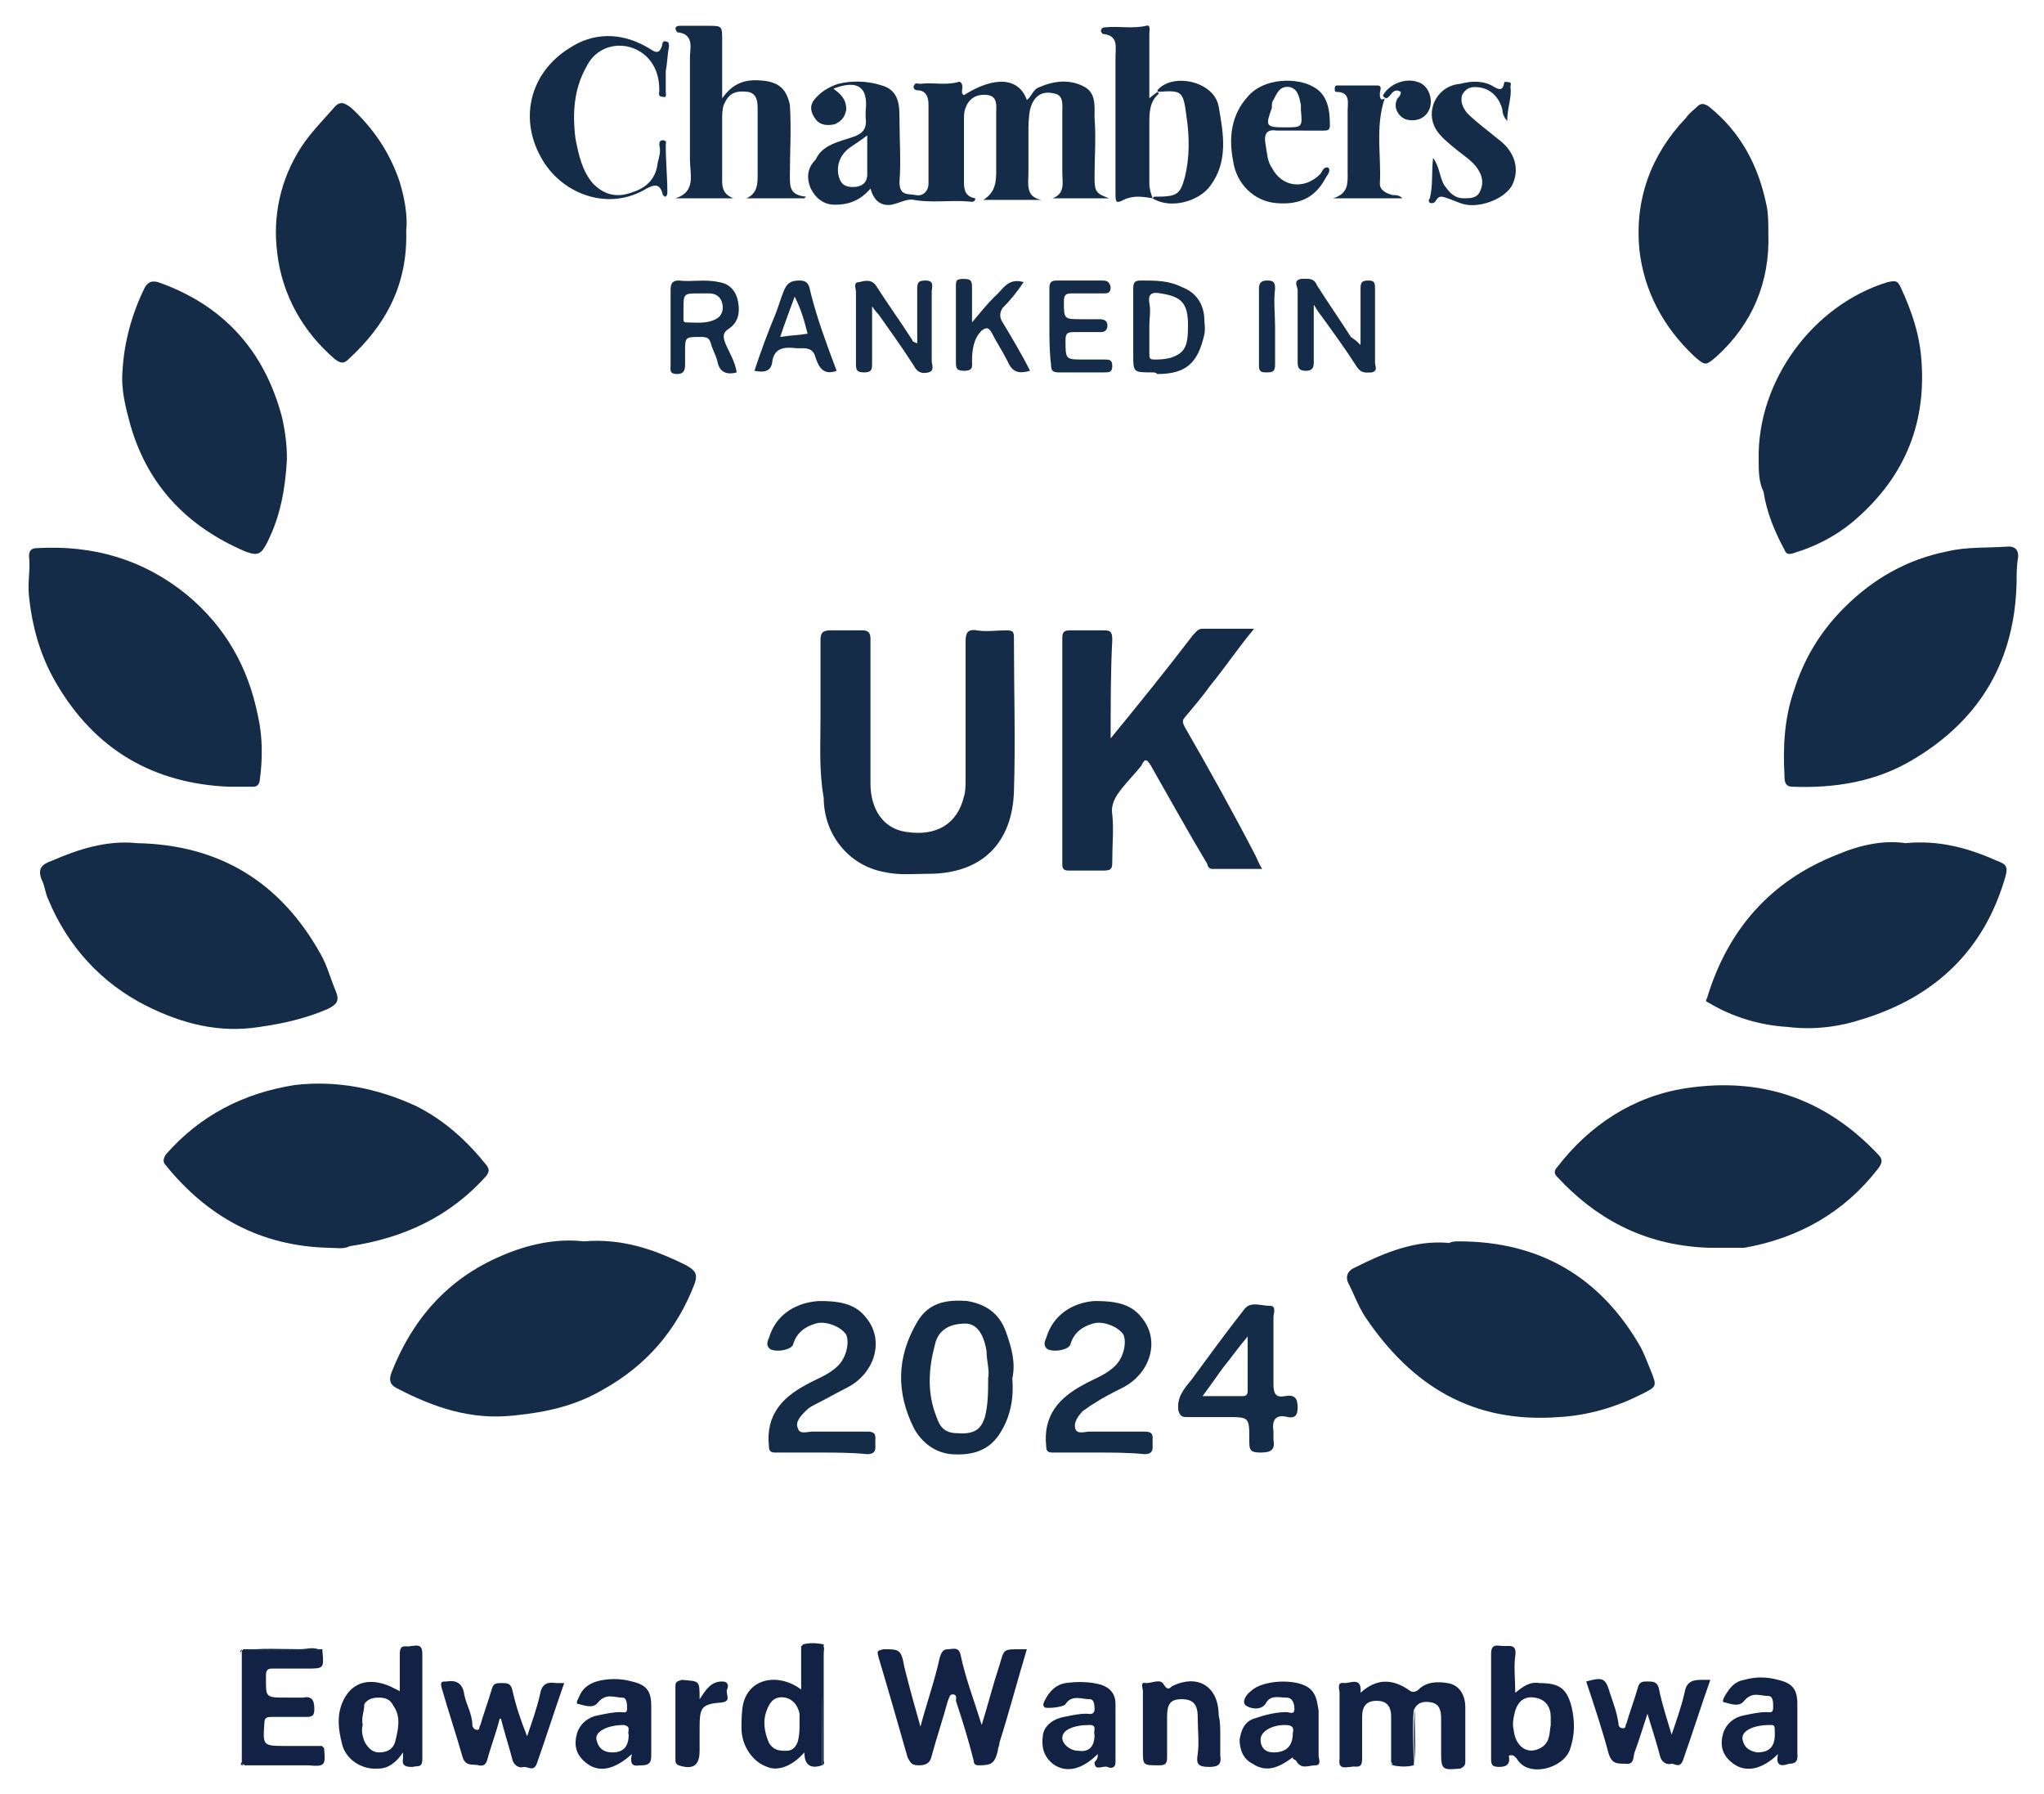 <?xml version="1.0" encoding="utf-8"?>
<!-- Generator: Adobe Illustrator 27.7.0, SVG Export Plug-In . SVG Version: 6.00 Build 0)  -->
<svg version="1.1" id="Layer_2" xmlns="http://www.w3.org/2000/svg" xmlns:xlink="http://www.w3.org/1999/xlink" x="0px" y="0px"
	 viewBox="0 0 126.8 111.3" style="enable-background:new 0 0 126.8 111.3;" xml:space="preserve">
<style type="text/css">
	.st0{fill:#152C48;}
	.st1{fill:#112245;}
</style>
<g>
	<path class="st0" d="M106.1,77.4c-3.8-0.1-6.9-1.6-9.5-4.4c-0.2-0.2-0.2-0.4,0-0.6c2-2.6,4.7-4.4,8-4.9c4.6-0.7,8.6,0.6,11.9,4.1
		c0.3,0.3,0.3,0.5,0,0.9c-2.1,2.7-4.9,4.3-8.3,4.9C107.5,77.4,106.8,77.4,106.1,77.4z"/>
	<path class="st0" d="M20.4,77.4c-4.2-0.1-7.5-1.9-10.1-5.1c-0.2-0.2-0.2-0.4,0-0.7c2.1-2.4,4.8-3.8,8-4.3c2.6-0.3,5.1,0.2,7.5,1.3
		c1.8,0.9,3.2,2.2,4.4,3.7c0.2,0.3,0.1,0.4,0,0.6c-2.3,2.6-5.2,3.9-8.5,4.4C21.3,77.5,20.9,77.4,20.4,77.4z"/>
	<path class="st0" d="M14.2,48.8c-4.7-0.2-8.3-2.3-10.7-6.4c-1-1.7-1.5-3.5-1.7-5.4c-0.1-0.9,0.1-1.7,0-2.5C1.8,34.1,2,34,2.3,34
		c3.5-0.2,6.6,0.7,9.3,2.9c2.4,2,3.8,4.5,4.4,7.5c0.3,1.3,0.3,2.7,0.1,4.1c-0.1,0.3-0.3,0.3-0.4,0.3C15.1,48.8,14.7,48.8,14.2,48.8z
		"/>
	<path class="st0" d="M118.2,52.3c2.1-0.2,3.9,0.3,5.7,1.1c0.5,0.2,0.7,0.3,0.5,1c-1.3,4.5-4.3,7.4-8.8,8.8
		c-1.5,0.5-3.1,0.7-4.7,0.5c-1.7-0.1-3.4-0.6-4.9-1.5c-0.2-0.1-0.2-0.1-0.1-0.3c1.3-4.3,4-7.3,8.1-8.9
		C115.4,52.4,116.9,52.1,118.2,52.3z"/>
	<path class="st0" d="M8.5,52.3c5.1,0.1,8.9,2.4,11.4,6.9c0.4,0.7,0.6,1.5,0.9,2.2c0.3,0.7,0.1,0.9-0.5,1.2
		c-1.4,0.6-2.8,0.9-4.2,1.1c-2.5,0.4-4.8-0.2-7-1.3c-2.8-1.4-4.9-3.7-6.1-6.6c-0.2-0.4-0.2-0.8-0.4-1.2c-0.3-0.7,0-1,0.6-1.2
		C4.8,52.7,6.6,52.1,8.5,52.3z"/>
	<path class="st0" d="M36.2,77c2.4-0.2,4.4,0.5,6.4,1.5c0.5,0.3,0.7,0.5,0.5,1.1c-1.1,2.9-3,5.1-5.7,6.6c-1.7,1-3.5,1.4-5.5,1.6
		c-2.7,0.3-5-0.5-7.3-1.7c-0.4-0.2-0.5-0.5-0.3-1c1.3-3.3,3.5-5.8,6.8-7.2C32.7,77.2,34.5,76.8,36.2,77z"/>
	<path class="st0" d="M90.5,77c5,0,8.8,2.2,11.3,6.6c0.2,0.4,0.4,0.9,0.6,1.4c0.4,1,0.4,1-0.6,1.5c-1.6,0.8-3.3,1.3-5.1,1.4
		c-5.3,0.4-9.1-1.9-12-6.2c-0.4-0.6-0.7-1.4-1-2c-0.3-0.5-0.1-0.9,0.4-1.1c1.8-0.9,3.7-1.7,5.8-1.5C90.1,77,90.3,77,90.5,77z"/>
	<path class="st0" d="M125.1,36.1c-0.1,4.8-2.2,8.5-6.4,11c-2.3,1.4-4.9,1.8-7.5,1.7c-0.5,0-0.5-0.4-0.5-0.7c-0.1-1.8,0-3.6,0.6-5.3
		c0.6-1.9,1.6-3.6,3.1-5.1c1.8-1.8,3.9-3,6.4-3.5c1.3-0.3,2.5-0.2,3.8-0.3c0.4,0,0.6,0.2,0.6,0.6C125.1,35.1,125.1,35.6,125.1,36.1z
		"/>
	<path class="st0" d="M17.8,28.5c-0.1,1.8-0.4,3.5-1.2,5.1c-0.4,0.8-0.6,0.9-1.4,0.6c-3.5-1.5-6-4-7.1-7.8c-0.3-1.1-0.6-2.2-0.5-3.4
		c0.1-1.8,0.6-3.6,1.4-5.2c0.2-0.3,0.4-0.4,0.8-0.3c4,1.4,6.6,4.2,7.7,8.4C17.7,26.8,17.8,27.6,17.8,28.5z"/>
	<path class="st0" d="M109.1,28.5c-0.1-4.9,3.4-9.6,8-11c0.5-0.1,0.6-0.1,0.8,0.3c0.7,1.5,1.2,3,1.3,4.6c0.3,4.1-1.2,7.4-4.3,10
		c-1.1,0.9-2.3,1.5-3.6,1.9c-0.3,0.1-0.5,0.1-0.6-0.2c-0.6-1.1-1.1-2.3-1.3-3.6C109.1,29.9,109.1,29.2,109.1,28.5z"/>
	<path class="st0" d="M68.9,45.8c1.8-2.2,3.5-4.3,5.1-6.4c0.2-0.2,0.3-0.4,0.6-0.4c1,0,2,0,3.2,0c-1,1.2-1.8,2.4-2.7,3.5
		c-0.5,0.7-1.1,1.4-1.6,2c-0.2,0.2-0.1,0.4,0,0.6c1.5,2.6,3,5.3,4.4,8c0.1,0.2,0.2,0.5,0.4,0.8c-1.1,0-2.1,0-3.1,0
		c-0.2,0-0.3-0.2-0.3-0.3c-1.2-2-2.3-4-3.5-6.1c-0.3-0.5-0.4-0.4-0.6,0c-0.4,0.5-0.8,0.9-1.2,1.4c-0.4,0.5-0.7,1-0.6,1.6
		c0.1,1,0,1.9,0,2.9c0,0.4,0,0.6-0.5,0.6c-0.7,0-1.5,0-2.2,0c-0.3,0-0.4-0.1-0.4-0.4c0-4.7,0-9.4,0-14c0-0.4,0.1-0.5,0.5-0.5
		c0.7,0,1.4,0,2.1,0c0.4,0,0.5,0.1,0.5,0.6C68.9,41.6,68.9,43.7,68.9,45.8z"/>
	<path class="st0" d="M50.9,44.6c0-1.6,0-3.3,0-4.9c0-0.4,0.1-0.6,0.6-0.6c0.7,0,1.3,0,2,0c0.3,0,0.5,0.1,0.5,0.5c0,3,0,6,0,9
		c0,1.6,0.8,2.8,2.2,3c1.9,0.3,3.2-0.5,3.6-2.2c0.1-0.3,0.1-0.7,0.1-1.1c0-2.8,0-5.7,0-8.5c0-0.5,0.1-0.8,0.7-0.7
		c0.6,0.1,1.2,0,1.8,0c0.5,0,0.5,0.1,0.5,0.6c0,3.1,0.1,6.3,0,9.4c-0.1,3.1-1.9,5.1-5.3,5.1c-0.9,0-1.8,0.1-2.7-0.1
		c-2.3-0.4-3.8-2.4-3.8-4.6C50.8,47.8,50.9,46.2,50.9,44.6C50.9,44.6,50.9,44.6,50.9,44.6z"/>
	<path class="st0" d="M109.7,14.5c0.1,3-1,5.6-3.2,7.6c-0.7,0.6-0.7,0.6-1.4,0c-1.9-1.8-3.1-4-3.4-6.6c-0.3-3.1,0.7-5.9,2.9-8.2
		c0.2-0.3,0.5-0.5,0.7-0.7c0.2-0.2,0.4-0.2,0.7,0c2,1.6,3.1,3.7,3.6,6.2C109.7,13.3,109.7,13.9,109.7,14.5z"/>
	<path class="st0" d="M25.2,14.3c0.1,3.4-1.3,5.9-3.6,8c-0.3,0.3-0.5,0.2-0.8,0c-2-1.7-3.3-4-3.6-6.6c-0.3-2.3,0.2-4.6,1.5-6.6
		c0.6-0.9,1.3-1.6,2-2.4c0.4-0.5,0.7-0.3,1.1,0c1.4,1.3,2.4,2.8,3,4.6C25.1,12.3,25.3,13.4,25.2,14.3z"/>
	<path class="st0" d="M68.8,12.3c-1.2,0-2.3,0-3.5,0c0.8-0.3,0.6-1,0.6-1.6c0-1.2,0-2.5,0-3.7c0-0.5,0.1-1.1-0.5-1.2
		c-0.8-0.2-1.3,0.2-1.5,1c-0.1,0.5-0.1,1-0.1,1.5c0,0.8,0,1.6,0,2.4c0,0.7-0.2,1.5,0.8,1.7c-1.1,0-2.3,0-3.6,0
		c0.8-0.5,0.8-1.2,0.8-1.9c0-1.2,0-2.4,0-3.5c0-0.4,0.1-1-0.5-1.1c-0.7-0.1-1.2,0.2-1.4,0.8c-0.1,0.2-0.1,0.5-0.1,0.7
		c0,1.3,0,2.6,0,3.9c0,0.5,0.1,0.9,0.7,1c0,0.3-0.3,0.2-0.4,0.2c-1.1-0.1-2.3,0.1-3.4-0.1c-0.4-0.1-0.9,0.2-1.4,0.3
		c-0.7,0.1-1.1-0.3-1.3-1c-0.6,0.7-1.3,1-2.2,1c-0.7,0-1.2-0.4-1.5-1c-0.3-0.7-0.2-1.3,0.3-1.8C51,9,52,8.8,52.9,8.5
		c0.6-0.2,0.9-0.5,0.8-1.2c0-0.1,0-0.2,0-0.4c0.2-1.7-0.7-1.9-2-1.4c0.4,0.3,0.8,0.6,0.8,1.3c-0.1,0.5-0.3,0.7-0.7,0.9
		c-0.4,0.1-0.9,0.1-1.2-0.3c-0.3-0.4-0.4-0.8-0.1-1.2c0.4-0.5,0.9-0.8,1.5-1C52.8,5,53.8,5,54.7,5.3c1.1,0.3,1.1,1.3,1.1,2.1
		c0,1.3,0.1,2.6,0,3.9c0,0.9,0.6,0.7,1,0.8c0.5,0.1,0.8-0.3,0.8-0.7c0-1.6,0-3.2,0-4.9c0-0.4-0.1-0.9-0.7-0.9
		c-0.1,0-0.3-0.1-0.2-0.3c0.1-0.2,0.2-0.1,0.4-0.1c0.8-0.1,1.5,0.1,2.3-0.1c0.2-0.1,0.3,0.1,0.3,0.3c0,0.2-0.1,0.4,0.1,0.5
		c1.9-1.2,3.4-1.1,3.9,0.3C64,6,64.1,5.5,64.5,5.4c0.9-0.4,1.9-0.5,2.8,0c0.7,0.4,0.6,1.2,0.6,1.9c0.1,1.2,0,2.5,0,3.7
		C67.9,11.9,68,12,68.8,12.3z M53.8,8.4c-0.4,0.3-0.7,0.5-1,0.7c-0.6,0.4-0.9,1-0.8,1.7c0.1,0.5,0.3,0.8,0.9,0.8
		c0.5,0,0.9-0.2,0.9-0.8C53.8,10,53.8,9.2,53.8,8.4z"/>
	<path class="st0" d="M49.9,12.3c-1.2,0-2.4,0-3.6,0c0.7-0.3,0.7-0.9,0.7-1.5c0-1.3,0-2.7,0-4c0-0.4,0-1-0.6-1.1
		c-0.8-0.1-1.2,0.1-1.5,0.8c-0.1,0.3-0.1,0.6-0.1,0.9c0,1.1,0,2.3,0,3.4c0,0.6-0.1,1.2,0.7,1.5c-1.2,0-2.4,0-3.6,0
		c1.3-0.4,0.9-1.5,0.9-2.4c0-2.1,0-4.2,0-6.3c0-0.6,0.3-1.5-0.8-1.6c0,0-0.1-0.2-0.1-0.2c0-0.2,0.2-0.2,0.3-0.2c0.6,0,1.1,0,1.7,0
		c0.9,0,0.9,0,0.9,0.9c0,1.1,0,2.3,0,3.6c0.7-1,1.5-1.2,2.5-1.1c1.1,0.1,1.5,0.6,1.7,1.5C49.1,8,49,9.4,49,10.9c0,0.7,0,1.2,1,1.3
		C50,12.2,49.9,12.3,49.9,12.3z"/>
	<path class="st1" d="M57.1,107.1c0.4-1.5,0.9-2.9,1.2-4.3c0.1-0.3,0.2-0.5,0.5-0.5c0.3,0,0.7-0.2,0.8,0.4c0.3,1.4,0.8,2.7,1.3,4.3
		c0.4-1.3,0.7-2.5,1.1-3.7c0.3-1,0.2-1,1.3-1c0.1,0,0.2,0,0.4,0c-0.6,2-1.1,3.9-1.7,5.8c0,0.2-0.1,0.3-0.1,0.5
		c-0.2,0.8-0.4,0.9-1.2,0.9c-0.2,0-0.3-0.1-0.3-0.3c-0.3-1.2-0.7-2.5-1.1-3.7c0-0.1,0.1-0.4-0.2-0.4c-0.2,0-0.2,0.2-0.3,0.4
		c-0.3,1.1-0.7,2.3-1,3.4c-0.1,0.5-0.4,0.6-0.8,0.6c-0.4,0-0.5-0.1-0.7-0.5c-0.6-2.1-1.2-4.2-1.8-6.2c-0.1-0.4-0.1-0.4,0.3-0.5
		c1,0,1.1,0,1.3,1.1C56.4,104.6,56.7,105.7,57.1,107.1z"/>
	<path class="st0" d="M62.8,85.5c0.1,1.2-0.1,2.3-0.7,3.3c-0.7,1.2-1.8,1.5-3.1,1.4c-1-0.1-1.8-0.7-2.3-1.6
		c-1.1-2.2-1.1-4.4,0.2-6.6c0.7-1.2,1.8-1.4,3.1-1.3c1.2,0.2,2,0.8,2.4,1.9C62.8,83.7,63,84.6,62.8,85.5z M61.3,85.5
		c0.1-0.5-0.1-1.1-0.1-1.7c-0.2-1.2-0.7-1.7-1.3-1.7c-1,0-1.7,0.4-1.9,1.3c-0.4,1.5-0.5,3,0.1,4.5c0.2,0.6,0.5,1,1.3,1
		c1.2,0.1,1.5-0.4,1.7-1C61.3,87.1,61.3,86.3,61.3,85.5z"/>
	<path class="st0" d="M68.1,90.1c-0.9,0-1.9,0-2.8,0c-0.3,0-0.4-0.1-0.4-0.4c-0.2-1.9,0.8-3,2.3-3.8c0.7-0.4,1.4-0.6,2-1.2
		c0.5-0.5,0.7-1.4,0.5-1.9c-0.3-0.5-1.3-0.9-1.9-0.7c-0.7,0.2-1.2,0.6-1.4,1.3c-0.1,0.3-0.9,0.5-1.4,0.3c-0.3-0.2-0.2-0.5-0.1-0.7
		c0.4-1.4,1.6-2.2,3-2.3c1.1,0,2.2,0.1,2.9,1c1.2,1.4,0.6,3.5-1.2,4.4c-0.6,0.3-1.2,0.6-1.8,1c-0.2,0.1-0.4,0.3-0.6,0.4
		c-0.3,0.3-0.6,0.7-0.5,1.1c0.1,0.4,0.6,0.2,0.9,0.2c1.1,0,2.3,0,3.4,0c0.6,0,0.5,0.3,0.5,0.7c0,0.3,0.1,0.7-0.5,0.7
		C70,90.1,69,90.1,68.1,90.1z"/>
	<path class="st0" d="M50.9,90.1c-0.9,0-1.9,0-2.8,0c-0.3,0-0.4-0.1-0.4-0.4c-0.2-1.9,0.8-3,2.3-3.8c0.7-0.4,1.4-0.6,2-1.2
		c0.5-0.5,0.7-1.4,0.5-1.9c-0.3-0.5-1.3-0.9-1.9-0.7c-0.7,0.2-1.2,0.6-1.4,1.3c-0.1,0.3-0.9,0.5-1.4,0.3c-0.3-0.2-0.2-0.5-0.1-0.7
		c0.4-1.4,1.6-2.2,3.1-2.3c1.1,0,2.2,0.1,2.9,1c1.2,1.4,0.6,3.5-1.2,4.4c-0.6,0.3-1.3,0.7-1.9,1c-0.2,0.1-0.4,0.2-0.6,0.4
		c-0.3,0.3-0.7,0.7-0.5,1.1c0.1,0.4,0.6,0.2,0.9,0.2c1.1,0,2.3,0,3.4,0c0.6,0,0.5,0.3,0.5,0.7c0,0.3,0.1,0.7-0.5,0.7
		C52.8,90.1,51.8,90.1,50.9,90.1z"/>
	<path class="st0" d="M41.3,4.4c0,0.4,0,0.9,0,1.3c0,0.1,0.1,0.4-0.2,0.3c-0.3,0-0.2-0.2-0.2-0.4c0-0.8-0.2-1.5-0.8-2.1
		c-1.2-1.1-3-0.8-3.7,0.6c-0.8,1.4-0.9,2.9-0.7,4.5c0.2,1,0.4,2,1.1,2.8c0.7,0.7,1.5,0.9,2.5,0.5c0.9-0.3,1.4-0.9,1.5-1.8
		c0.1-0.4,0.2-0.7,0.1-1.1c0-0.1,0-0.3,0.2-0.3c0.3,0,0.2,0.2,0.2,0.3c0,1,0.1,2,0.1,2.9c0,0.1,0,0.2-0.1,0.3
		c-0.1,0-0.2-0.1-0.2-0.2c-0.2-0.7-0.6-0.5-1-0.3c-2.3,1.4-5.1,0.4-6.4-1.7c-1.6-2.6-0.8-5.5,1.6-7c1.5-1,3.2-1,4.8-0.1
		c0.4,0.2,0.8,0.7,1-0.2c0-0.1,0.1-0.2,0.3-0.1c0.1,0,0.1,0.2,0.1,0.3C41.4,3.4,41.4,3.9,41.3,4.4C41.3,4.4,41.3,4.4,41.3,4.4z"/>
	<path class="st0" d="M79,83.8c0,0.7,0,1.4,0,2.1c0,0.6,0.2,0.8,0.7,0.7c0.6-0.1,0.8,0.1,0.8,0.7c0,0.4-0.1,0.7-0.6,0.6
		c-0.8-0.2-1,0.2-0.9,0.9c0,0.2,0,0.3,0,0.5c0.1,0.6-0.1,0.8-0.8,0.8c-0.7,0-0.7-0.2-0.7-0.8c0-1.4,0-1.4-1.4-1.4
		c-0.8,0-1.6,0-2.5,0c-0.3,0-0.4-0.1-0.5-0.4c-0.1-0.8,0.3-1.3,0.8-1.9c1.1-1.5,2.2-3,3.3-4.4c0.4-0.5,1-0.2,1.6-0.2
		c0.4,0,0.2,0.5,0.2,0.7C79,82.4,79,83.1,79,83.8z M74.6,86.6c0.9,0,1.7,0,2.5,0c0.2,0,0.3-0.1,0.3-0.3c0-1.1,0-2.2,0-3.4
		c-0.6,0.7-1,1.3-1.5,1.9C75.6,85.2,75.2,85.8,74.6,86.6z"/>
	<path class="st1" d="M87.7,109.5c-0.4,0.1-0.8,0.1-1.3,0c0-0.1-0.1-0.2-0.1-0.2c0-0.9,0-1.9,0-2.8c0-0.7-0.3-1-0.9-1
		c-0.6,0-0.9,0.3-0.9,1c0,0.9,0,1.7,0,2.6c0,0.7-0.4,0.4-0.7,0.5c-0.3,0-0.8,0.2-0.7-0.5c0-1.4,0-2.7,0-4.1c0-0.2-0.2-0.7,0.3-0.6
		c0.4,0,1.1-0.4,1,0.6c1-0.9,2-0.9,3.1-0.1c0.2,0.1,0.4,0,0.5-0.1c0.5-0.5,1.2-0.5,1.8-0.4c0.7,0.1,1.1,0.7,1.1,1.5
		c0,1.1,0,2.3,0,3.4c0,0.2-0.1,0.3-0.3,0.4c-1.1,0.1-1.2,0.1-1.2-1c0-0.7,0-1.4,0-2.1c0-0.5-0.1-0.9-0.6-1c-0.5-0.1-0.9,0-1.1,0.5
		C87.6,107.2,87.7,108.4,87.7,109.5z"/>
	<path class="st0" d="M71.5,12.3c-0.6-0.1-1.2-0.2-1.8,0.1c-0.4,0.2-0.5,0.2-0.5-0.3c0-2.9,0-5.8,0-8.6c0-0.6,0.2-1.3-0.8-1.4
		c0,0-0.1-0.1-0.1-0.2c0-0.1,0.1-0.2,0.2-0.2c0.9-0.1,1.7,0.1,2.6-0.1c0.3-0.1,0.2,0.3,0.2,0.5c0,1.3,0,2.6,0,4
		c0.2-0.2,0.4-0.3,0.5-0.4c0,0,0.1,0.1,0.1,0.1c-0.6,0.5-0.6,1.2-0.6,1.9c0,1.2,0,2.5,0,3.7C71.3,11.7,71.4,12,71.5,12.3
		C71.6,12.3,71.6,12.3,71.5,12.3z"/>
	<path class="st0" d="M80.5,8.1c-0.4,0-0.9,0-1.3,0c-0.6-0.1-0.8,0.2-0.7,0.8c0.1,0.5,0.1,1.1,0.4,1.5c0.6,1.2,2,1.4,3,0.4
		c0.1-0.1,0.2-0.5,0.5-0.4c0.2,0.2-0.1,0.5-0.2,0.7c-0.7,1.3-1.8,1.6-3,1.5c-1.4-0.1-2.5-1.2-2.7-2.6c-0.3-1.5-0.1-2.9,0.9-4
		c1-1.2,3.1-1.2,4.1-0.6c0.9,0.5,1,1.5,1,2.4c0,0.3-0.2,0.3-0.4,0.3C81.6,8.1,81,8.1,80.5,8.1z M79.7,7.9c1.1,0,1.1,0,1-1.1
		c0-0.1,0-0.2,0-0.3c-0.1-0.5-0.2-1-0.7-1.1c-0.6-0.1-0.8,0.4-1,0.8c-0.1,0.1-0.1,0.3-0.1,0.5C78.5,7.8,78.5,7.9,79.7,7.9z"/>
	<path class="st1" d="M15,109.3c0-2.3,0-4.5,0-6.8c0-0.1,0-0.1,0.1-0.2c0,0,0,0,0,0c1.6,0,3.3,0,4.9,0c0,0,0,0,0,0.1
		c0.1,1.1,0.1,1.1-1,1.1c-0.7,0-1.4,0-2.1,0c-0.3,0-0.4,0.1-0.4,0.4c0,1.4-0.1,1.4,1.3,1.4c0.3,0,0.7,0,1,0c0.5-0.1,0.7,0.1,0.7,0.7
		c0,0.4-0.1,0.5-0.5,0.5c-0.7,0-1.5,0-2.2,0c-0.3,0-0.4,0.1-0.4,0.4c-0.1,1.4-0.1,1.4,1.4,1.4c0.7,0,1.5,0,2.2,0c0,0,0,0.1,0.1,0.1
		c0.1,1.1,0.1,1.2-1,1.1c-1.3,0-2.6,0-3.9,0C15,109.4,15,109.4,15,109.3z"/>
	<path class="st1" d="M31,106.6c-0.2,0.8-0.5,1.6-0.7,2.3c-0.1,0.3-0.1,0.7-0.6,0.6c-0.4-0.1-0.8,0.1-1-0.5
		c-0.4-1.4-0.9-2.9-1.3-4.3c-0.1-0.4,0-0.4,0.3-0.4c0.6-0.1,1,0.1,1.1,0.8c0.1,0.6,0.5,1.2,0.5,1.9c0,0.1,0.1,0.3,0.3,0.3
		c0.2,0,0.1-0.2,0.2-0.3c0.2-0.7,0.5-1.5,0.7-2.2c0.1-0.4,0.3-0.4,0.6-0.4c0.4,0,0.6,0,0.7,0.5c0.2,0.9,0.5,1.8,0.9,2.8
		c0.3-0.9,0.6-1.7,0.8-2.6c0.1-0.6,0.4-0.8,1-0.7c0.2,0,0.3,0,0.5,0c-0.6,1.7-1.1,3.3-1.7,5c-0.2,0.5-0.5,0.2-0.8,0.2
		c-0.3,0.1-0.6-0.1-0.7-0.4c-0.2-0.8-0.5-1.7-0.7-2.5C31.1,106.6,31,106.6,31,106.6z"/>
	<path class="st1" d="M103.7,107.6c0.3-0.9,0.6-1.7,0.8-2.6c0.1-0.6,0.4-0.8,1-0.8c0.2,0,0.3,0,0.6,0c-0.6,1.7-1.1,3.3-1.7,5
		c-0.2,0.5-0.5,0.2-0.7,0.2c-0.3,0.1-0.6-0.1-0.7-0.4c-0.2-0.8-0.5-1.7-0.8-2.7c-0.3,0.9-0.5,1.6-0.8,2.4c-0.1,0.3,0,0.8-0.6,0.7
		c-0.5,0-0.8,0-1-0.6c-0.4-1.5-0.9-3-1.4-4.5c1.1-0.3,1.2-0.2,1.5,0.8c0.2,0.6,0.4,1.1,0.5,1.8c0,0.2,0.1,0.3,0.3,0.3
		c0.2,0,0.1-0.2,0.2-0.3c0.2-0.7,0.5-1.5,0.7-2.2c0.1-0.4,0.3-0.4,0.6-0.4c0.3,0,0.6,0,0.7,0.4C103.1,105.7,103.4,106.6,103.7,107.6
		z"/>
	<path class="st0" d="M93.5,7.5c-0.2-0.2-0.3-0.5-0.3-0.7c-0.2-0.8-0.8-1.4-1.7-1.4c-0.3,0-0.6,0.1-0.8,0.5C90.6,6.3,90.7,6.6,91,7
		c0.6,0.6,1.3,1.1,1.9,1.6c1.1,0.8,1.4,1.9,0.9,2.9c-0.5,0.9-2.2,1.5-3.2,1.1c-0.3-0.1-0.5-0.2-0.8-0.3c-0.3-0.1-0.5-0.2-0.7,0.1
		c-0.1,0.2-0.2,0.2-0.3,0.2c-0.2,0-0.2-0.2-0.1-0.3c0.2-0.8,0.1-1.6,0.2-2.5c0.4,0.5,0.4,1.2,0.7,1.7c0.3,0.4,0.6,0.8,1.2,0.8
		c0.4,0,0.8,0,1-0.4c0.2-0.4,0.2-0.8,0-1.2c-0.3-0.6-0.8-0.9-1.3-1.3c-0.5-0.4-1-0.8-1.3-1.2c-0.9-1.2-0.1-2.9,1.4-3
		C91.3,5,92.1,5,92.7,5.4c0.2,0.1,0.5,0.3,0.6-0.2c0-0.2,0.2-0.1,0.3-0.1c0.2,0,0.1,0.2,0.1,0.3C93.8,6,93.5,6.7,93.5,7.5z"/>
	<path class="st1" d="M93.6,108.9c0.1,0.5-0.1,0.7-0.6,0.7c-0.5,0-0.5-0.2-0.5-0.6c0-2.1,0-4.3,0-6.4c0-0.7,0.4-0.5,0.8-0.5
		c0.4,0,0.8-0.1,0.7,0.6c-0.1,0.7,0,1.5,0,2.3c0.5-0.4,0.9-0.7,1.5-0.6c1.2,0,1.7,0.3,2,1.5c0.2,0.9,0.2,1.7-0.1,2.6
		c-0.4,1.2-2.6,1.8-3.3,0.6C94,109,93.9,108.8,93.6,108.9z M96.2,107c0-0.3,0-0.4,0-0.5c0-0.6-0.3-1.1-1-1.2c-0.6-0.1-1,0.2-1.2,0.8
		c-0.1,0.4-0.2,0.8-0.1,1.2c0.1,1,0.8,1.5,1.5,1.2C96.2,108.2,96.1,107.5,96.2,107z"/>
	<path class="st1" d="M24.8,104.9c0-0.8,0-1.6,0-2.3c0-0.7,0.4-0.4,0.7-0.5c0.3,0,0.7-0.2,0.7,0.5c0,2.2,0,4.4,0,6.5
		c0,0.6-0.3,0.4-0.6,0.5c-0.3,0-0.7,0-0.6-0.5c0-0.1,0-0.2,0-0.4c-0.4,0.6-0.9,1-1.5,1c-1.1,0.1-2.1-0.6-2.3-1.6
		c-0.2-0.8-0.3-1.6,0-2.4c0.5-1.3,1.6-1.7,3-1.1C24.4,104.7,24.6,104.8,24.8,104.9z M22.5,107c-0.1,0.4,0,0.7,0.1,1
		c0.2,0.4,0.5,0.7,0.9,0.7c0.4,0,0.8-0.1,1-0.6c0.2-0.8,0.4-1.6-0.1-2.3c-0.2-0.4-0.5-0.5-0.9-0.5c-0.4,0-0.7,0.1-0.9,0.4
		C22.6,106.2,22.4,106.5,22.5,107z"/>
	<path class="st1" d="M51,109.5c-0.6,0.2-1.1,0.1-1.1-0.8c-0.7,0.8-1.6,1.2-2.3,0.9c-0.9-0.3-1.6-1.3-1.6-2.4c0-0.5,0-1,0.1-1.5
		c0.4-1.7,2.3-1.9,3.6-0.9c0-1,0-1.8,0-2.7c0,0,0.1,0,0.1-0.1c0.4-0.1,0.8-0.1,1.3,0C51,104.6,51,107,51,109.5z M49.6,106.9
		c0-0.1,0-0.4,0-0.6c-0.1-0.5-0.4-0.9-0.9-1c-0.6-0.1-0.9,0.2-1.1,0.7c-0.3,0.7-0.2,1.4,0.1,2.1c0.3,0.5,0.7,0.5,1.1,0.5
		c0.4,0,0.6-0.3,0.7-0.6C49.6,107.6,49.6,107.3,49.6,106.9z"/>
	<path class="st1" d="M80.2,109c-0.8,0.6-1.6,1-2.5,0.4c-0.6-0.3-0.8-0.9-0.8-1.5c0.1-0.6,0.3-1.1,0.9-1.3c0.6-0.2,1.3-0.4,2-0.4
		c0.2,0,0.5,0.2,0.5-0.2c0-0.3-0.1-0.7-0.5-0.7c-0.5,0-1-0.2-1.3,0.4c-0.3,0.4-0.9,0.3-1.2,0.1c-0.3-0.2,0-0.7,0.3-0.9
		c0.7-0.7,2.8-0.8,3.6-0.2c0.5,0.4,0.5,0.9,0.6,1.4c0,0.9,0,1.9,0,2.8c0,0.2,0.2,0.6-0.2,0.6c-0.4,0-0.9,0.3-1.2-0.3
		C80.2,109.1,80.2,109.1,80.2,109z M80.2,107.5c0.1-0.4-0.1-0.5-0.5-0.5c-0.8,0-1.5,0.4-1.5,0.9c0,0.5,0.3,0.8,0.8,0.8
		C79.8,108.7,80.2,108.3,80.2,107.5z"/>
	<path class="st1" d="M110.3,108.8c-1,1-2.1,1.2-2.9,0.5c-0.6-0.5-0.7-1.1-0.5-1.8c0.2-0.6,0.7-1,1.3-1.1c0.5-0.1,0.9-0.2,1.4-0.2
		c0.2,0,0.4,0.1,0.4-0.3c0-0.3,0-0.7-0.3-0.7c-0.5,0-1-0.3-1.5,0.3c-0.3,0.4-0.8,0.2-1.2,0.1c-0.2,0-0.1-0.2,0-0.4
		c0.3-0.5,0.6-0.9,1.2-1c0.7-0.2,1.4-0.2,2.1,0c0.9,0.2,1.2,0.6,1.2,1.5c0,1,0,2,0,3c0,0.3,0.1,0.7-0.5,0.7
		C110.7,109.5,110.1,109.7,110.3,108.8z M110.1,107.6c0-0.6,0-0.6-0.3-0.6c-1.1,0-1.8,0.4-1.7,0.9c0.1,0.5,0.4,0.7,0.9,0.8
		C109.8,108.7,110.1,108.3,110.1,107.6z"/>
	<path class="st1" d="M68.1,108.8c-1,1-2,1.2-2.8,0.6c-0.6-0.5-0.7-1.1-0.6-1.8c0.1-0.6,0.7-1,1.3-1.1c0.5-0.1,0.9-0.2,1.4-0.2
		c0.2,0,0.4,0.1,0.5-0.2c0-0.3,0-0.7-0.3-0.7c-0.5,0-1.1-0.3-1.5,0.3c-0.1,0.2-1.2,0.3-1.3,0.2c-0.1-0.1-0.1-0.2,0-0.4
		c0.3-0.6,0.7-1,1.3-1.1c0.7-0.1,1.5-0.1,2.2,0.1c0.6,0.2,0.9,0.6,0.9,1.2c0,1.2,0,2.4,0,3.6c0,0.4-0.3,0.4-0.5,0.3
		c-0.3-0.1-0.8,0.3-0.8-0.3C68.1,109.1,68.1,109,68.1,108.8z M67.9,107.6c-0.1-0.2,0.2-0.6-0.3-0.6c-1,0-1.7,0.3-1.7,0.8
		c0,0.4,0.5,0.8,1,0.8C67.6,108.7,67.9,108.3,67.9,107.6z"/>
	<path class="st1" d="M39.2,108.8c-1.1,1-2.1,1.2-2.9,0.5c-0.6-0.5-0.7-1.1-0.5-1.8c0.2-0.6,0.7-1,1.3-1.1c0.5-0.1,0.9-0.2,1.4-0.2
		c0.2,0,0.4,0.1,0.4-0.2c0-0.3,0-0.7-0.3-0.7c-0.5,0-1-0.3-1.5,0.3c-0.3,0.4-0.8,0.2-1.2,0.1c-0.2,0-0.1-0.2,0-0.4
		c0.2-0.5,0.5-0.8,1.1-1c0.7-0.2,1.5-0.2,2.2,0c0.9,0.2,1.2,0.6,1.2,1.5c0,1,0,2,0,3c0,0.4,0,0.7-0.6,0.7
		C39.5,109.5,39,109.7,39.2,108.8z M39,107.6c-0.1-0.2,0.2-0.5-0.3-0.6c-1,0-1.8,0.4-1.7,0.9c0.1,0.5,0.4,0.8,1,0.8
		C38.7,108.7,39,108.3,39,107.6z"/>
	<path class="st0" d="M85.9,6.1c-0.6,1.8-0.2,3.6-0.3,5.3c0,0.4,0.4,0.6,0.8,0.7c0.2,0,0.4,0,0.6,0.2c-1.5,0-2.9,0-4.3,0
		c1-0.3,0.9-1,0.9-1.7c0-1.2,0-2.5,0-3.7c0-0.5,0.2-1.2-0.7-1.2c-0.1,0-0.1-0.1-0.1-0.2c0-0.2,0.1-0.2,0.2-0.2c0.8,0,1.6,0,2.4,0
		c0.4,0,0.2,0.3,0.2,0.5c0,0.2,0,0.5,0.3,0.3C85.8,6,85.8,6,85.9,6.1z"/>
	<path class="st1" d="M75.7,107.6c0,0.4,0,0.9,0,1.3c0.1,0.6-0.2,0.7-0.7,0.7c-0.7,0-0.8-0.2-0.7-0.8c0.1-0.7,0-1.5,0-2.3
		c0-0.8-0.3-1.1-1-1.1c-0.7,0-0.9,0.3-0.9,1.1c0,0.8,0,1.6,0,2.5c0,0.4-0.1,0.5-0.5,0.5c-1,0-1,0-1-0.9c0-1.2,0-2.5,0-3.7
		c0-0.2-0.2-0.6,0.2-0.5c0.4,0,0.9-0.3,1.1,0.1c0.2,0.3,0.3,0.3,0.5,0.1c1.6-0.8,2.9,0,2.9,1.8C75.7,106.8,75.7,107.2,75.7,107.6z"
		/>
	<path class="st0" d="M71.8,5.6c0.9-1.1,3.5-0.6,3.8,1c0.3,1.7,0.6,3.4-0.5,4.9c-0.7,1-2.5,1.5-3.6,0.8c0,0,0.1-0.1,0.1-0.1
		c1.4,0,1.6-0.1,1.9-1.2c0.3-1.2,0.3-2.5,0.1-3.8c-0.2-1.6-0.3-1.6-1.8-1.5C71.9,5.7,71.8,5.7,71.8,5.6z"/>
	<path class="st0" d="M84.4,21.4c0-1.3,0-2.4,0-3.5c0-0.4,0.1-0.5,0.5-0.5c0.4,0,0.4,0.2,0.4,0.5c0,1.5,0,3.1,0,4.6
		c0,0.2,0.2,0.5-0.2,0.6c-0.3,0-0.6,0.1-0.9-0.3c-0.7-1.1-1.5-2.2-2.3-3.3c-0.1-0.1-0.2-0.3-0.4-0.6c0,1.3,0,2.4,0,3.5
		c0,0.3,0,0.6-0.5,0.6c-0.5,0-0.5-0.3-0.5-0.6c0-1.5,0-2.9,0-4.4c0-0.2-0.3-0.6,0.2-0.7c0.4,0,0.8-0.1,1,0.4
		c0.7,1.1,1.4,2.1,2.1,3.2C84.1,21.1,84.2,21.2,84.4,21.4z"/>
	<path class="st0" d="M56.9,21.3c0-1.2,0-2.2,0-3.3c0-0.4,0-0.6,0.5-0.6c0.6,0,0.4,0.4,0.4,0.7c0,1.4,0,2.9,0,4.3
		c0,0.2,0.2,0.6-0.2,0.7c-0.4,0.1-0.7,0-0.9-0.4c-0.7-1.1-1.5-2.2-2.2-3.2c-0.1-0.1-0.2-0.2-0.4-0.5c0,1.3,0,2.4,0,3.5
		c0,0.4,0,0.6-0.5,0.6c-0.5,0-0.5-0.2-0.5-0.6c0-1.5,0-3,0-4.4c0-0.2-0.2-0.6,0.2-0.6c0.4-0.1,0.8-0.2,1.1,0.3
		c0.7,1.1,1.5,2.2,2.2,3.3C56.6,21.2,56.7,21.2,56.9,21.3z"/>
	<path class="st0" d="M71.5,23.1c-1.2,0-1.2,0-1.2-1.1c0-1.4,0-2.7,0-4.1c0-0.4,0.1-0.5,0.5-0.5c0.9,0,1.7,0,2.5,0.4
		c0.8,0.3,1.3,0.9,1.4,1.8c0,0.4,0.1,0.8,0,1.2c-0.4,1.7-1.1,2.4-2.9,2.4C71.7,23.1,71.6,23.1,71.5,23.1z M71.3,20.2
		c0,0.6,0,1.1,0,1.7c0,0.3,0,0.4,0.3,0.4c0.3,0,0.6,0,1-0.1c0.9-0.3,1.1-0.7,1.1-2c0-1.4-0.4-1.8-1.7-2c-0.5-0.1-0.8,0-0.7,0.6
		C71.4,19.3,71.3,19.7,71.3,20.2z"/>
	<path class="st0" d="M45.7,23.1c-0.7,0.2-1.1-0.1-1.2-0.7c-0.1-0.4-0.3-0.7-0.4-1.1c-0.1-0.3-0.2-0.4-0.6-0.4c-1,0-1,0-1,0.9
		c0,0.3,0,0.5,0,0.8c0,0.4-0.1,0.6-0.5,0.6c-0.5,0-0.4-0.3-0.4-0.6c0-1.5,0-3.1,0-4.6c0-0.4,0.1-0.6,0.5-0.6
		c0.8,0.1,1.6-0.1,2.5,0.1c0.7,0.1,1.1,0.6,1.2,1.3c0.1,0.6,0,1.2-0.6,1.6c-0.3,0.2-0.4,0.4-0.2,0.9C45.2,21.8,45.6,22.4,45.7,23.1z
		 M43.4,18.2c-1,0-1,0-1,1c0,0.2,0,0.4,0,0.6c0,0.1,0,0.2,0.2,0.2c0.6,0,1.2,0.1,1.8-0.2c0.4-0.2,0.5-0.6,0.4-1
		c-0.1-0.4-0.4-0.6-0.8-0.6C43.8,18.2,43.6,18.2,43.4,18.2z"/>
	<path class="st0" d="M63.5,17.5c-0.4,0.6-0.8,1.1-1.3,1.6C62,19.4,62,19.7,62.2,20c0.6,1,1.2,2,1.7,3c-0.7,0.2-1.1,0.1-1.4-0.6
		c-0.3-0.6-0.7-1.2-1-1.8c-0.2-0.3-0.3-0.3-0.6-0.1c-0.5,0.5-0.6,1.2-0.6,1.9c0,0.3,0.1,0.6-0.5,0.6c-0.5,0-0.5-0.2-0.5-0.6
		c0-1.5,0-3.1,0-4.6c0-0.4,0-0.5,0.5-0.5c0.5,0,0.5,0.2,0.5,0.6c0,0.6,0,1.3,0,2.1c0.5-0.6,0.9-1.1,1.4-1.6
		C62.2,18,62.5,17.2,63.5,17.5z"/>
	<path class="st0" d="M51.9,23c-0.8,0.3-1.1-0.2-1.3-0.8c-0.1-0.4-0.3-0.6-0.8-0.6c-0.1,0-0.3,0-0.4,0c-0.8-0.1-1.4,0-1.5,0.9
		c-0.1,0.6-0.6,0.6-1.1,0.5c0.4-1.2,0.8-2.3,1.3-3.5c0.2-0.5,0.3-0.9,0.5-1.4c0.2-0.5,0.4-0.7,1-0.7c0.6,0,0.6,0.4,0.7,0.8
		C50.7,19.8,51.3,21.4,51.9,23z M48.4,20.9c0.6-0.1,1.1-0.1,1.7-0.2c-0.2-0.8-0.4-1.5-0.8-2.3C49,19.2,48.7,20,48.4,20.9z"/>
	<path class="st0" d="M65.1,20.3c0-0.8,0-1.6,0-2.4c0-0.4,0.1-0.5,0.5-0.5c0.9,0,1.8,0,2.7,0c0.3,0,0.5,0,0.6,0.4
		c0,0.4-0.2,0.4-0.5,0.4c-0.6,0-1.3,0-1.9,0c-0.4,0-0.5,0.1-0.5,0.5c0,1.1,0,1.1,1.1,1.1c0.4,0,0.7,0,1.1,0c0.3,0,0.5,0.1,0.5,0.4
		c0,0.3-0.2,0.4-0.4,0.4c-0.6,0-1.1,0-1.7,0c-0.4,0-0.5,0.1-0.5,0.5c0,1.2,0,1.2,1.1,1.2c0.4,0,0.9,0,1.3,0c0.3,0,0.5,0,0.5,0.4
		c0,0.4-0.2,0.4-0.5,0.4c-0.9,0-1.9,0-2.8,0c-0.4,0-0.5-0.1-0.5-0.5C65.1,21.8,65.1,21,65.1,20.3z"/>
	<path class="st1" d="M43.4,105.4c0.4-0.6,0.7-1.1,1.4-1.1c0.4,0,0.4,0.3,0.3,0.5c-0.1,0.3,0.3,0.7-0.3,0.8
		c-1.3,0.1-1.4,0.3-1.4,1.6c0,0.5,0,0.9,0,1.4c0,0.9-0.4,1.2-1.3,0.9c-0.2-0.1-0.2-0.2-0.2-0.4c0-1.5,0-3,0-4.5
		c0-0.3,0.1-0.3,0.4-0.4C43.4,104.3,43.4,104.2,43.4,105.4z"/>
	<path class="st0" d="M79.1,20.3c0,0.8,0,1.5,0,2.3c0,0.4-0.1,0.5-0.5,0.5c-0.3,0-0.5,0-0.5-0.4c0-1.6,0-3.2,0-4.8
		c0-0.3,0.1-0.5,0.5-0.5c0.4,0,0.5,0.1,0.5,0.5C79,18.7,79.1,19.5,79.1,20.3z"/>
	<path class="st0" d="M85.8,5.9c0.4-0.7,1.4-1.1,2.2-0.8c0.6,0.2,0.9,1,0.7,1.6c-0.2,0.6-0.8,0.9-1.5,0.7c-0.5-0.2-0.8-0.8-0.5-1.3
		c0.1-0.1,0.2-0.2,0.2-0.4c-0.5-0.3-0.6,0.3-0.9,0.4C85.8,6,85.8,6,85.8,5.9z"/>
	<path class="st0" d="M51,109.5c0-2.5,0-4.9,0-7.4c0.2,0.1,0.1,0.2,0.1,0.4c0,2.2,0,4.4,0,6.7C51.1,109.3,51.2,109.4,51,109.5z"/>
	<path class="st0" d="M19.9,102.4c-1.6,0-3.3,0-4.9,0c1.2-0.2,2.4-0.1,3.6-0.1C19.1,102.3,19.5,102.1,19.9,102.4z"/>
	<path class="st0" d="M87.7,109.5c0.1-1.2-0.1-2.3,0.1-3.5C87.7,107.2,87.9,108.4,87.7,109.5z"/>
	<path class="st0" d="M86.3,109.3c0,0.1,0.1,0.2,0.1,0.2C86.3,109.5,86.3,109.4,86.3,109.3z"/>
	<path class="st0" d="M15,109.3c0,0.1,0.1,0.2,0.1,0.2C14.9,109.5,14.9,109.4,15,109.3z"/>
	<path class="st0" d="M49.7,102.1C49.7,102.2,49.7,102.2,49.7,102.1C49.6,102.1,49.7,102.1,49.7,102.1z"/>
	<path class="st0" d="M19.9,108.4C19.9,108.4,19.9,108.4,19.9,108.4C19.9,108.3,20,108.3,19.9,108.4z"/>
	<path class="st0" d="M15,102.3c0,0.1,0,0.1-0.1,0.2C14.9,102.4,14.9,102.4,15,102.3z"/>
</g>
</svg>
